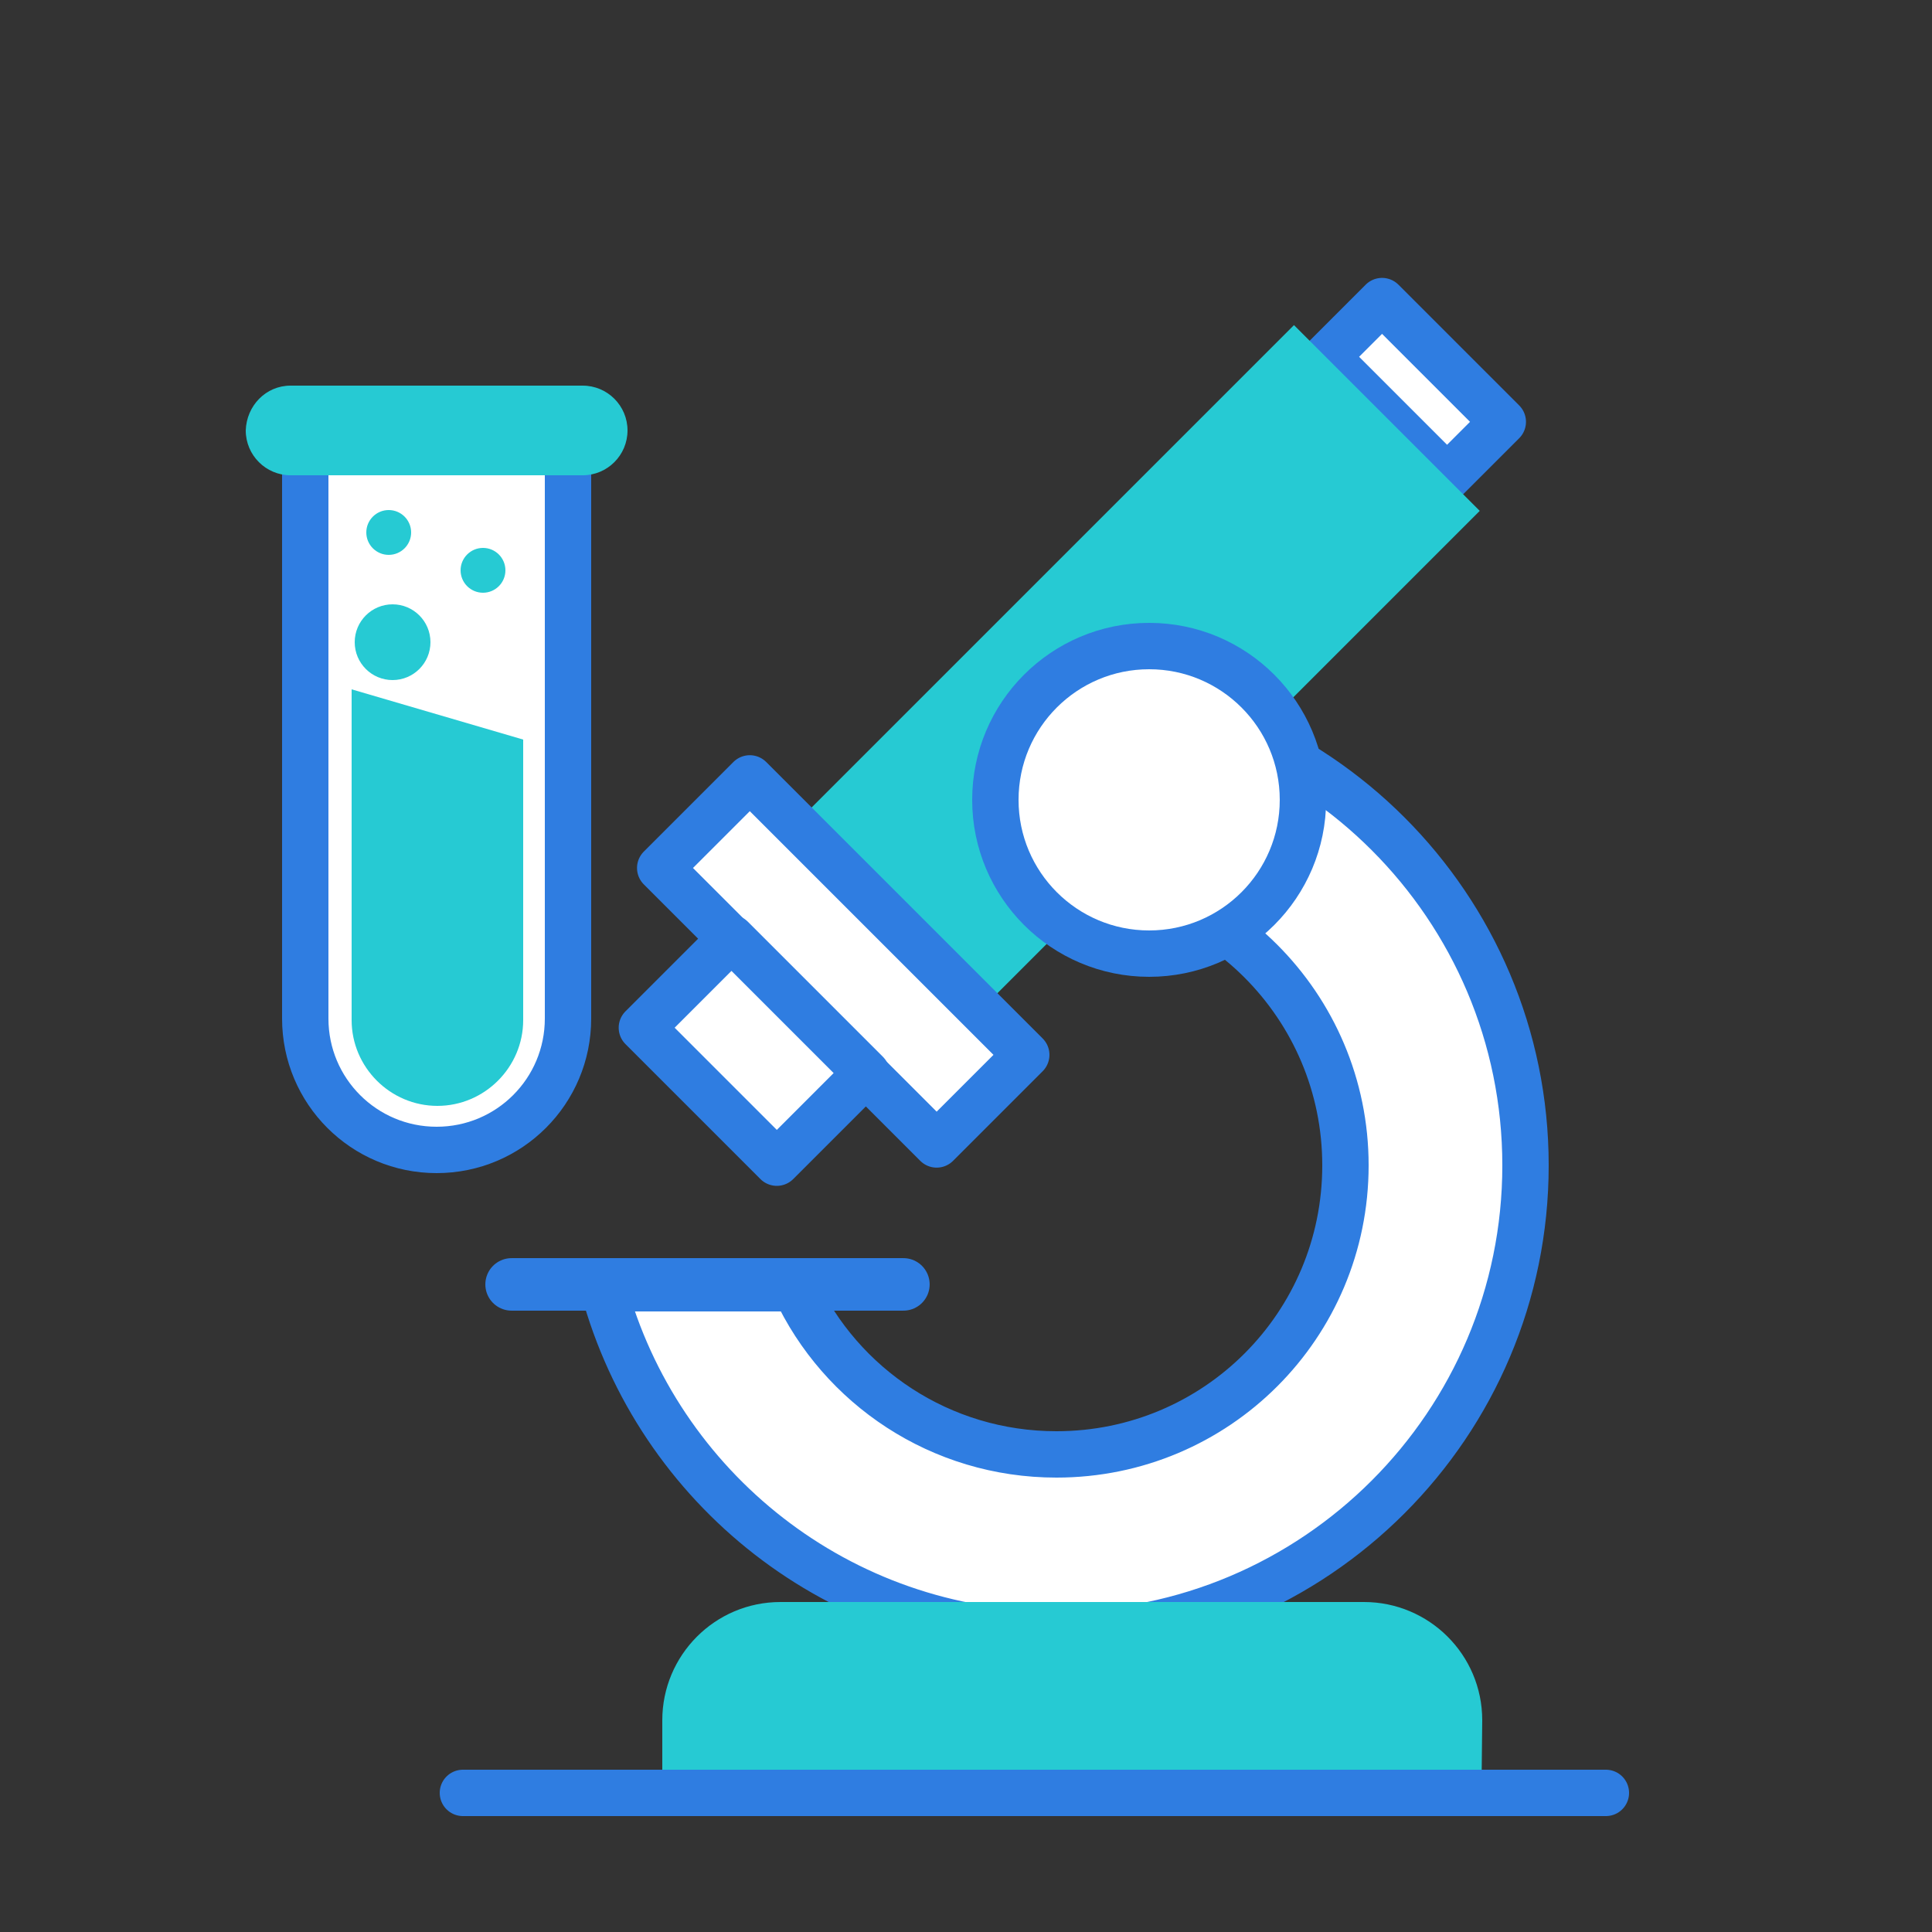 <?xml version="1.0" encoding="utf-8"?>
<!-- Generator: Adobe Illustrator 27.3.1, SVG Export Plug-In . SVG Version: 6.00 Build 0)  -->
<svg version="1.1" id="Layer_1" xmlns="http://www.w3.org/2000/svg" xmlns:xlink="http://www.w3.org/1999/xlink" x="0px" y="0px"
	 viewBox="0 0 250 250" style="enable-background:new 0 0 250 250;" xml:space="preserve">
<rect x="0" y="0" width="250" height="250" fill="#333333" stroke="none"/>
<style type="text/css">
	.st0{fill:#FFFFFF;stroke:#2F7DE1;stroke-width:6;stroke-linecap:round;stroke-linejoin:round;stroke-miterlimit:10;}
	.st1{fill:#FFFFFF;stroke:#2F7DE1;stroke-width:6;stroke-linecap:round;stroke-linejoin:round;stroke-miterlimit:10;}
	.st2{fill:#26CAD3;}
	.st3{fill:none;stroke:#2F7DE1;stroke-width:6.794;stroke-linecap:round;stroke-linejoin:round;stroke-miterlimit:10;}
	.st4{fill:none;stroke:#2F7DE1;stroke-width:6;stroke-linecap:round;stroke-linejoin:round;stroke-miterlimit:10;}
</style>
<g>
	
		<rect x="178" y="39.3" transform="matrix(0.707 -0.707 0.707 0.707 17.995 144.232)" class="st0" width="10.2" height="22.1"/>
	<path class="st1" d="M136.7,90.1L136.7,90.1v23.3l0,0c20.6,0,37.4,16.7,37.4,37.4s-16.7,37.4-37.4,37.4c-15,0-27.9-8.8-33.8-21.5
		H78.1c7,25.8,30.5,44.8,58.6,44.8c33.5,0,60.7-27.2,60.7-60.7S170.2,90.1,136.7,90.1z"/>
	<path class="st2" d="M191.7,232h-106v-9.4c0-8.4,6.8-15.3,15.3-15.3h75.5c8.4,0,15.3,6.8,15.3,15.3L191.7,232L191.7,232z"/>
	
		<rect x="101.8" y="69.3" transform="matrix(0.707 -0.707 0.707 0.707 -17.864 129.383)" class="st2" width="91" height="34"/>
	
		<rect x="100.9" y="99.1" transform="matrix(0.707 -0.707 0.707 0.707 -55.971 113.59)" class="st0" width="16.4" height="50.6"/>
	
		<rect x="89.4" y="123.6" transform="matrix(0.707 -0.707 0.707 0.707 -67.534 108.807)" class="st0" width="16.4" height="24.7"/>
	<line class="st3" x1="66.2" y1="166.2" x2="116.9" y2="166.2"/>
	<line class="st4" x1="59.9" y1="232" x2="207.8" y2="232"/>
	<circle class="st1" cx="148.7" cy="103.5" r="19.9"/>
	<g>
		<path class="st1" d="M39.5,57.8h34v74c0,9.4-7.6,17-17,17l0,0c-9.4,0-17-7.6-17-17V57.8z"/>
		<path class="st2" d="M37.6,49.9h37.8c3.2,0,5.8,2.6,5.8,5.8l0,0c0,3.2-2.6,5.8-5.8,5.8H37.6c-3.2,0-5.8-2.6-5.8-5.8l0,0
			C31.9,52.5,34.4,49.9,37.6,49.9z"/>
		<path class="st2" d="M56.6,143.1L56.6,143.1c-6.1,0-11.1-5-11.1-11.1V89.2l22.2,6.5v36.3C67.7,138.1,62.7,143.1,56.6,143.1z"/>
		<circle class="st2" cx="50.8" cy="83.1" r="4.9"/>
		<circle class="st2" cx="62.5" cy="73.8" r="2.9"/>
		<circle class="st2" cx="50.3" cy="68.9" r="2.9"/>
	</g>
</g>
</svg>
